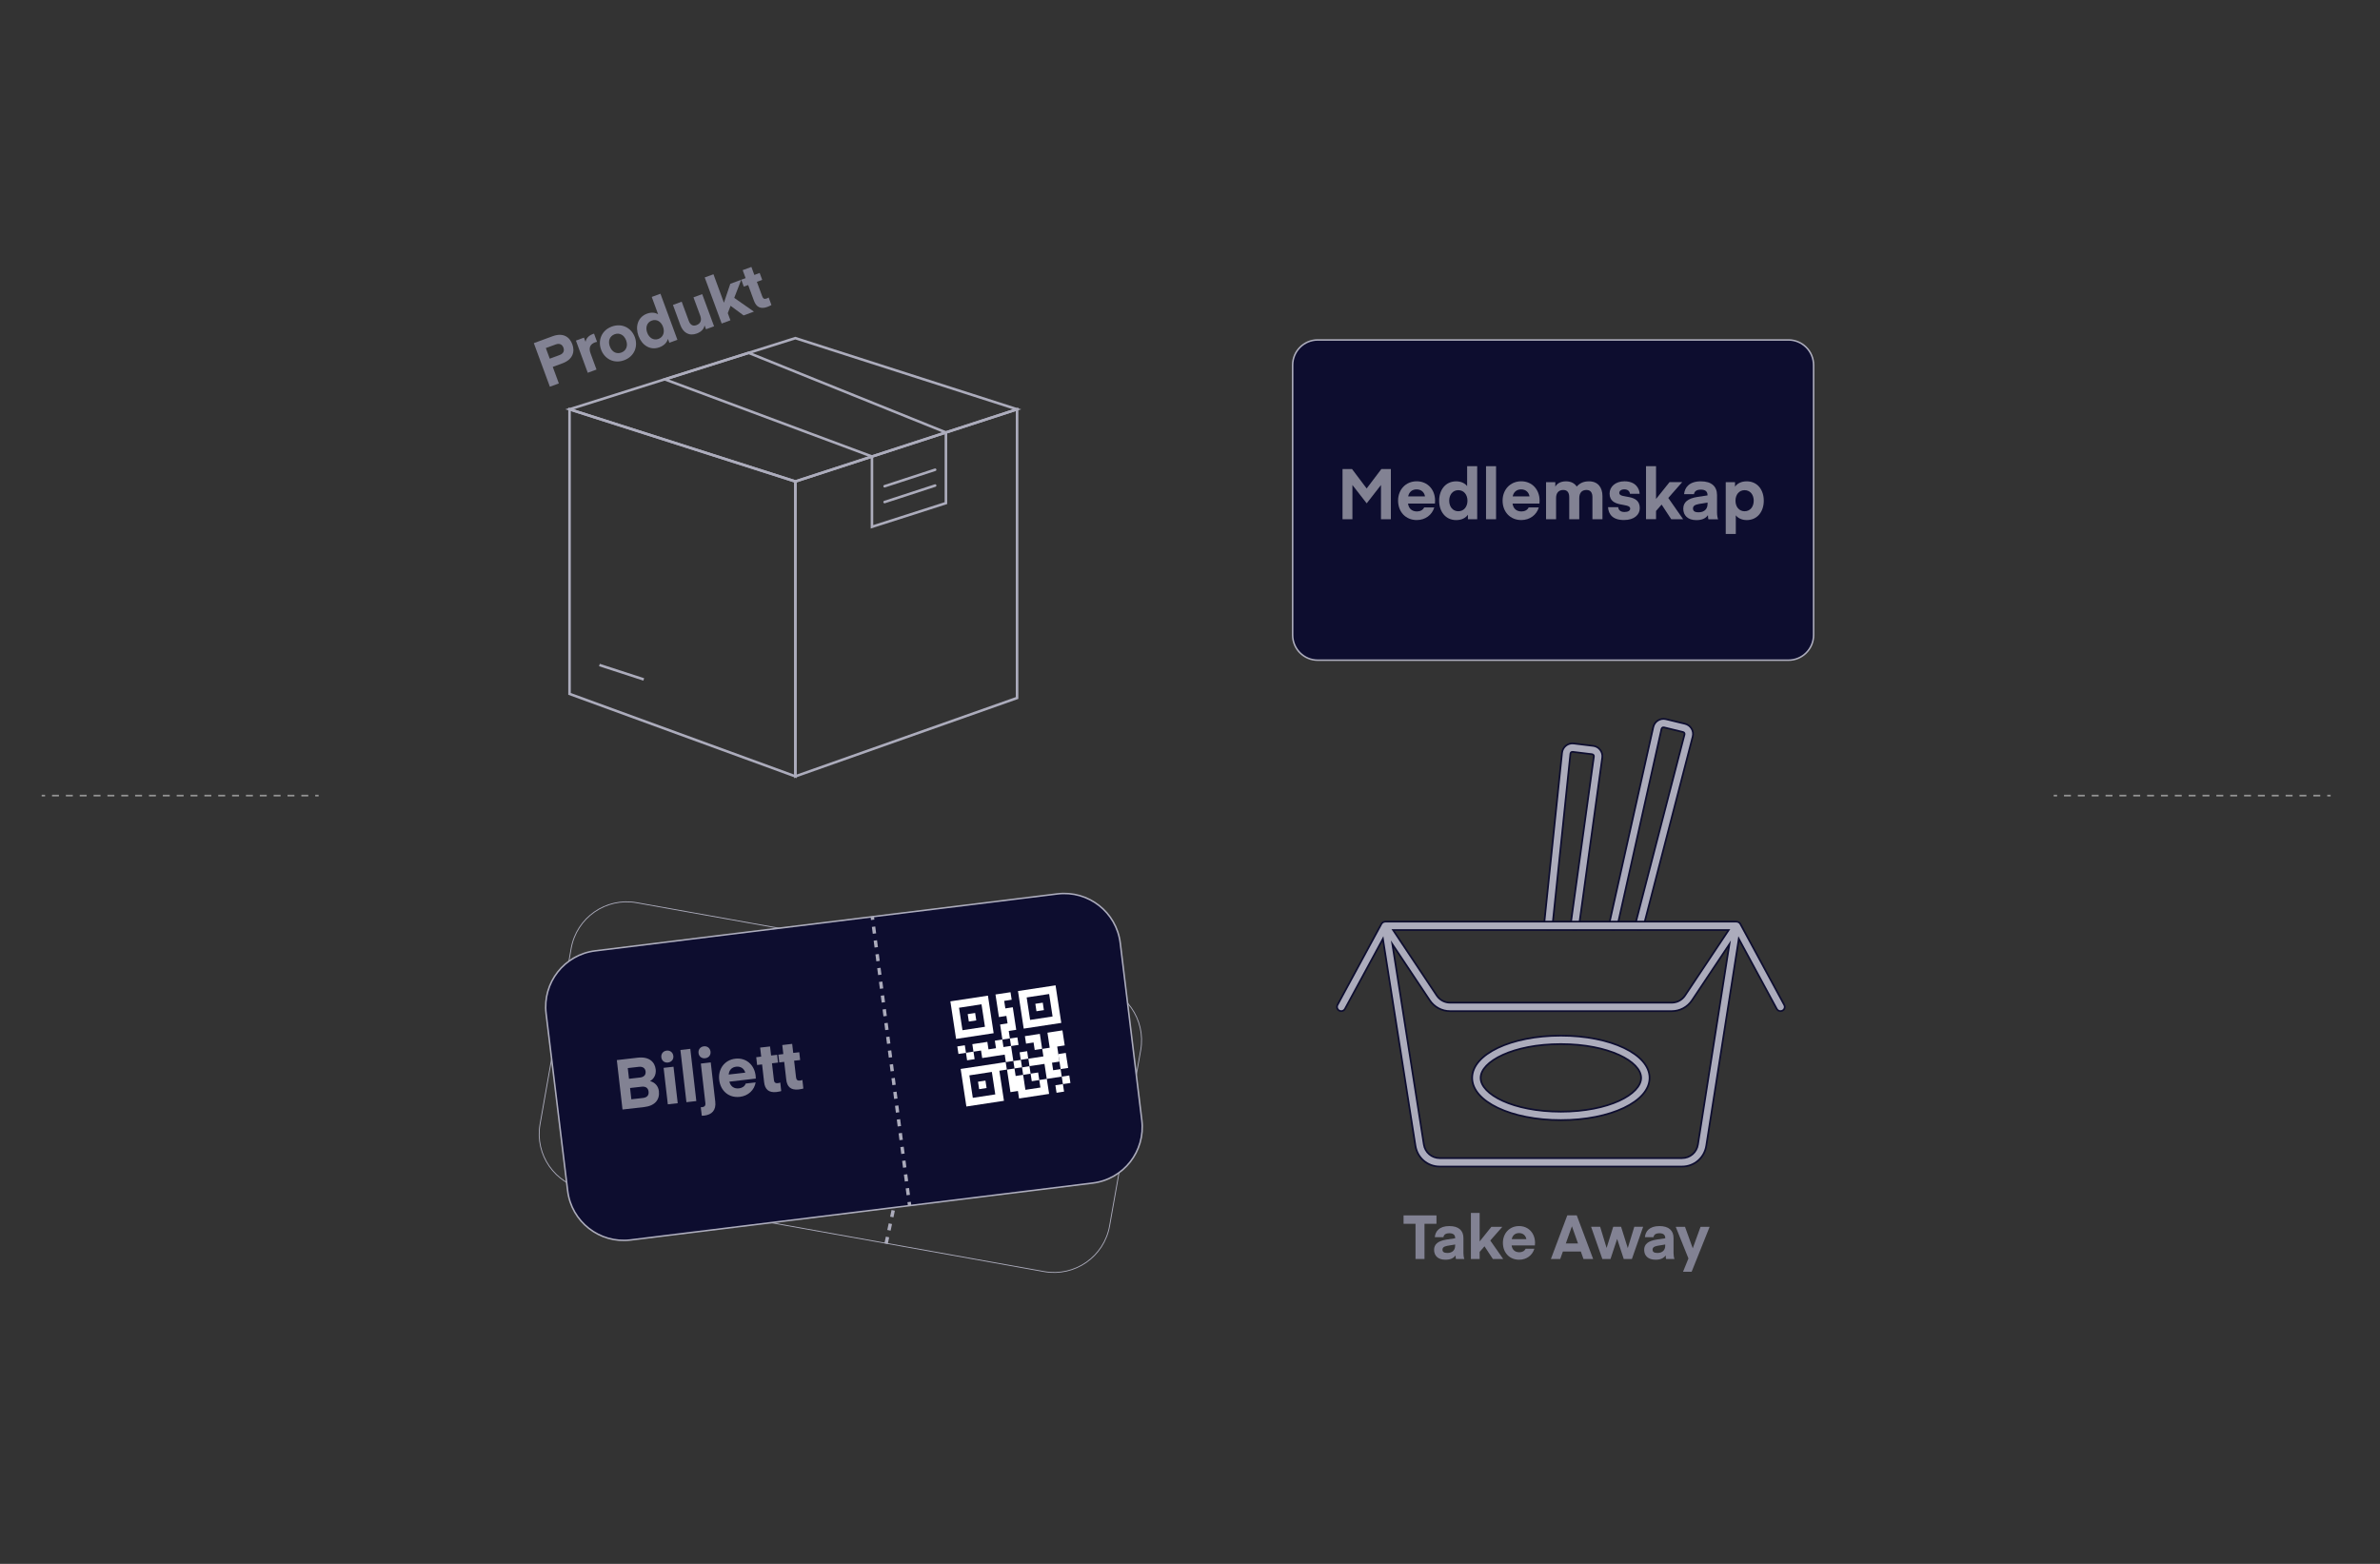 <svg xmlns="http://www.w3.org/2000/svg" xmlns:xlink="http://www.w3.org/1999/xlink" id="Lager_1" x="0px" y="0px" viewBox="0 0 700 460" style="enable-background:new 0 0 700 460;" xml:space="preserve"><rect x="0" y="0" width="700" height="460" fill="#333333" stroke="none"/><style type="text/css">	.st0{fill:#828293;}	.st1{fill:none;stroke:#ACACBC;stroke-width:0.75;stroke-miterlimit:10;}	.st2{opacity:0.47;}	.st3{fill:none;stroke:#FFFFFF;stroke-width:0.5;stroke-miterlimit:10;}	.st4{fill:none;stroke:#FFFFFF;stroke-width:0.5;stroke-miterlimit:10;stroke-dasharray:2.019,2.019;}	.st5{fill:none;}	.st6{fill:none;stroke:#FFFFFF;stroke-width:0.5;stroke-miterlimit:10;stroke-dasharray:2.037,2.037;}	.st7{fill:none;stroke:#313160;stroke-width:0.5;stroke-miterlimit:10;}	.st8{fill:none;stroke:#313160;stroke-width:0.5;stroke-miterlimit:10;stroke-dasharray:2.018,2.018;}	.st9{fill:none;stroke:#ACACBC;stroke-width:0.15;stroke-miterlimit:10;}	.st10{fill:none;stroke:#FFFFFF;stroke-width:0.5;stroke-miterlimit:10;stroke-dasharray:1.978,1.978;}	.st11{fill:none;stroke:#FFFFFF;stroke-width:0.5;stroke-miterlimit:10;stroke-dasharray:1.991,1.991;}	.st12{fill:#0D0D2F;stroke:#ACACBC;stroke-width:0.75;stroke-miterlimit:10;}	.st13{fill:none;stroke:#ACACBC;stroke-width:0.25;stroke-miterlimit:10;}	.st14{fill:none;stroke:#ACACBC;stroke-miterlimit:10;stroke-dasharray:2;}	.st15{fill:#0D0D2F;stroke:#ACACBC;stroke-width:0.45;stroke-miterlimit:10;}	.st16{fill:#FFFFFF;}	.st17{fill:none;stroke:#ACACBC;stroke-miterlimit:10;}	.st18{fill:none;stroke:#ACACBC;stroke-miterlimit:10;stroke-dasharray:2.041,2.041;}	.st19{fill:#ACACBC;stroke:#0D0D2F;stroke-width:0.5;stroke-miterlimit:10;}	.st20{fill:#0D0D2F;}	.st21{fill-rule:evenodd;clip-rule:evenodd;fill:#FFFFFF;stroke:#0D0D2F;stroke-width:0.25;stroke-miterlimit:10;}	.st22{fill:#FFFFFF;stroke:#0D0D2F;stroke-width:0.4;stroke-miterlimit:10;}	.st23{fill:#FFFFFF;stroke:#0D0D2F;stroke-width:0.25;stroke-miterlimit:10;}	.st24{fill:none;stroke:#ACACBC;stroke-width:0.75;stroke-linecap:round;stroke-miterlimit:10;}</style><g class="st2">	<g>		<line class="st3" x1="12.26" y1="234.02" x2="13.26" y2="234.02"></line>		<line class="st6" x1="15.3" y1="234.02" x2="91.7" y2="234.02"></line>		<line class="st3" x1="92.71" y1="234.02" x2="93.71" y2="234.02"></line>	</g></g><g class="st2">	<g>		<line class="st3" x1="604.03" y1="234.02" x2="605.03" y2="234.02"></line>		<line class="st6" x1="607.06" y1="234.02" x2="683.46" y2="234.02"></line>		<line class="st3" x1="684.48" y1="234.02" x2="685.48" y2="234.02"></line>	</g></g><g>	<path class="st0" d="M422.49,359.97h-3.52v10.35h-2.64v-10.35h-3.52v-2.47h9.68V359.97z"></path>	<path class="st0" d="M421.79,367.63c0-1.64,1.14-2.62,3.67-3.02l2.53-0.38v-0.09c0-0.92-0.58-1.39-1.7-1.39  c-1.19,0-1.66,0.5-1.75,1.16H422c0.14-1.65,1.26-3.27,4.26-3.27c2.78,0,4.16,1.32,4.16,3.52v4.46c0,0.61,0.11,1.32,0.27,1.7h-2.47  c-0.02,0-0.11-0.43-0.11-1.05c-0.6,0.85-1.55,1.27-3,1.27C422.92,370.54,421.79,369.33,421.79,367.63z M425.71,366.44  c-1.1,0.2-1.45,0.59-1.45,1.12c0,0.65,0.4,0.99,1.43,0.99c1.5,0,2.29-0.87,2.29-2.11v-0.38L425.71,366.44z"></path>	<path class="st0" d="M441.86,360.86l-3.54,4.03l3.8,5.44h-3.04l-2.46-3.74l-1.43,1.63v2.11h-2.57v-13.55h2.57v8.38l3.45-4.3H441.86  z"></path>	<path class="st0" d="M444.59,366.33c0.18,1.3,1.01,2.01,2.29,2.01c0.78,0,1.52-0.34,1.82-1.03h2.58c-0.56,1.92-2.29,3.23-4.48,3.23  c-2.8,0-4.77-2.06-4.77-4.97c0-2.8,1.95-4.93,4.75-4.93c2.8,0,4.7,2.13,4.7,4.93c0,0.42-0.04,0.76-0.04,0.76H444.59z   M444.63,364.49h4.3c-0.18-1.07-0.96-1.79-2.15-1.79C445.61,362.7,444.85,363.4,444.63,364.49z"></path>	<path class="st0" d="M456.15,370.32l4.82-12.83h2.78l4.82,12.83h-2.84l-0.78-2.2h-5.28l-0.78,2.2H456.15z M462.31,360.75l-1.77,5  h3.58l-1.77-5H462.31z"></path>	<path class="st0" d="M475.65,364.47h-0.04l-1.93,5.85h-2.4l-3.31-9.47h2.66l1.9,6.23l1.95-6.23h2.31l1.97,6.27l1.92-6.27h2.6  l-3.31,9.47h-2.4L475.65,364.47z"></path>	<path class="st0" d="M483.58,367.63c0-1.64,1.14-2.62,3.67-3.02l2.53-0.38v-0.09c0-0.92-0.58-1.39-1.7-1.39  c-1.19,0-1.66,0.5-1.75,1.16h-2.53c0.14-1.65,1.26-3.27,4.26-3.27c2.78,0,4.16,1.32,4.16,3.52v4.46c0,0.61,0.11,1.32,0.27,1.7  h-2.47c-0.02,0-0.11-0.43-0.11-1.05c-0.6,0.85-1.55,1.27-3,1.27C484.72,370.54,483.58,369.33,483.58,367.63z M487.5,366.44  c-1.1,0.2-1.45,0.59-1.45,1.12c0,0.65,0.4,0.99,1.43,0.99c1.5,0,2.29-0.87,2.29-2.11v-0.38L487.5,366.44z"></path>	<path class="st0" d="M496.6,370.16l-3.74-9.3h2.73l2.28,6.32l2.29-6.32h2.67l-5.29,13.22h-2.53L496.6,370.16z"></path></g><g>	<path class="st0" d="M164.37,112.78l-2.64,0.97l-4.72-12.82l5.49-2.02c3.09-1.14,5.02,0.14,5.84,2.38  c0.82,2.24,0.07,4.48-2.91,5.58l-2.85,1.05L164.37,112.78z M164.55,104.45c1.21-0.45,1.5-1.27,1.16-2.19  c-0.34-0.92-1.1-1.38-2.31-0.93l-2.86,1.05l1.15,3.12L164.55,104.45z"></path>	<path class="st0" d="M175.6,100.55c0,0-0.29,0.05-0.53,0.13c-1.5,0.55-2,1.58-1.36,3.31l1.73,4.71l-2.57,0.95l-3.48-9.47l2.37-0.87  l0.45,1.23c0.14-0.69,0.58-1.71,2.19-2.3c0.09-0.03,0.32-0.1,0.32-0.1L175.6,100.55z"></path>	<path class="st0" d="M176.79,102.84c-0.99-2.69,0.11-5.66,3.14-6.78c3.04-1.12,5.8,0.43,6.79,3.12c0.99,2.69-0.11,5.66-3.15,6.78  C180.54,107.08,177.78,105.53,176.79,102.84z M182.75,103.7c1.36-0.5,2.04-1.88,1.41-3.57c-0.63-1.7-2.04-2.31-3.39-1.81  c-1.36,0.5-2.04,1.88-1.41,3.58C179.98,103.59,181.39,104.2,182.75,103.7z"></path>	<path class="st0" d="M191.69,87.34l2.56-0.94l4.99,13.55l-2.37,0.87l-0.42-1.15c-0.28,1.08-1.16,1.99-2.49,2.48  c-2.74,1.01-5.16-0.6-6.17-3.35c-1.01-2.74-0.21-5.54,2.53-6.55c1.34-0.49,2.52-0.27,3.25,0.2L191.69,87.34z M191.69,94.3  c-1.43,0.53-1.9,2.01-1.34,3.55c0.57,1.54,1.89,2.36,3.32,1.84c1.43-0.53,1.9-2.02,1.34-3.55  C194.45,94.59,193.12,93.77,191.69,94.3z"></path>	<path class="st0" d="M203.96,87.46l2.57-0.94l3.49,9.46l-2.37,0.87l-0.43-1.15c-0.13,0.97-0.87,1.88-2.28,2.4  c-2.28,0.84-4.01-0.25-4.84-2.5l-2.17-5.91l2.57-0.95l2.07,5.62c0.41,1.1,1.12,1.7,2.26,1.28c1.26-0.46,1.61-1.47,1.12-2.79  L203.96,87.46z"></path>	<path class="st0" d="M218.01,82.29l-2.06,5.33l5.79,4.04l-3.03,1.12l-3.83-2.83l-0.83,2.15l0.78,2.11l-2.57,0.95l-4.99-13.55  l2.57-0.94l3.08,8.38l1.87-5.57L218.01,82.29z"></path>	<path class="st0" d="M226.89,89.71c0,0-0.39,0.27-1.17,0.56c-2.08,0.76-3.3,0.01-3.97-1.82l-1.7-4.61l-1.28,0.47l-0.75-2.03  l1.28-0.47l-0.86-2.35l2.56-0.94l0.86,2.35l1.57-0.58l0.75,2.03l-1.57,0.58l1.6,4.33c0.23,0.63,0.63,0.82,1.3,0.57  c0.34-0.13,0.56-0.31,0.56-0.31L226.89,89.71z"></path></g><g>	<path class="st13" d="M307.12,374.03l-134.84-24.14c-9.02-1.6-15.04-10.2-13.44-19.23l9.15-51.7c1.6-9.02,10.2-15.04,19.23-13.44  l134.84,24.14c9.02,1.6,15.04,10.2,13.44,19.23l-9.15,51.7C324.75,369.61,316.14,375.63,307.12,374.03z"></path>	<line class="st14" x1="260.62" y1="365.8" x2="278.07" y2="284.04"></line>	<path class="st15" d="M321.37,347.99l-135.94,16.74c-9.09,1.11-17.36-5.37-18.47-14.46l-6.34-52.12  c-1.11-9.09,5.37-17.36,14.46-18.47l135.94-16.74c9.09-1.11,17.36,5.37,18.47,14.46l6.34,52.12  C336.94,338.61,330.46,346.88,321.37,347.99z"></path>	<g>		<g id="KmBHXd.tif">			<g>				<path class="st16" d="M299.41,291.51c0.56,3.68,1.12,7.36,1.68,11.05c3.7-0.56,7.37-1.12,11.05-1.68     c-0.56-3.68-1.12-7.37-1.68-11.05C306.77,290.39,303.09,290.95,299.41,291.51z M309.58,298.99c-2.2,0.34-4.4,0.67-6.61,1.01     c-0.33-2.2-0.67-4.4-1.01-6.61c2.19-0.33,4.39-0.67,6.61-1.01C308.91,294.59,309.25,296.79,309.58,298.99z"></path>				<path class="st16" d="M290.57,292.86c-3.68,0.56-7.37,1.12-11.05,1.68c0.56,3.69,1.12,7.37,1.68,11.05     c3.68-0.56,7.36-1.12,11.05-1.68C291.69,300.21,291.13,296.53,290.57,292.86z M289.69,302.02c-2.2,0.34-4.4,0.67-6.61,1.01     c-0.33-2.2-0.67-4.39-1.01-6.61c2.21-0.34,4.4-0.67,6.61-1.01C289.02,297.62,289.36,299.81,289.69,302.02z"></path>				<polygon class="st16" points="311.95,314.47 311.95,314.47 311.95,314.47 311.95,314.47     "></polygon>				<polygon class="st16" points="307.87,317.35 307.87,317.35 307.87,317.35 307.87,317.35     "></polygon>				<polygon class="st16" points="312.29,316.68 312.29,316.67 312.28,316.68 312.29,316.68     "></polygon>				<path class="st16" d="M314.83,318.55c-0.11-0.74-0.22-1.47-0.34-2.21c-0.74,0.11-1.47,0.23-2.21,0.34     c0.11,0.73,0.22,1.47,0.34,2.2C313.36,318.77,314.1,318.66,314.83,318.55z"></path>				<polygon class="st16" points="312.62,318.89 312.63,318.89 312.63,318.88 312.62,318.88     "></polygon>				<path class="st16" d="M310.75,321.43c0.74-0.11,1.47-0.22,2.21-0.34c-0.11-0.74-0.23-1.47-0.34-2.21     c-0.73,0.11-1.46,0.22-2.21,0.34C310.53,319.98,310.64,320.7,310.75,321.43z"></path>				<polygon class="st16" points="311.62,312.26 311.62,312.26 311.61,312.26 311.61,312.26     "></polygon>				<path class="st16" d="M314.16,314.13c-0.11-0.74-0.22-1.47-0.34-2.21c0,0,0,0-0.01,0c-0.11-0.75-0.22-1.47-0.34-2.21     c-0.74,0.11-1.47,0.22-2.2,0.34c0.11,0.74,0.23,1.48,0.34,2.21c0,0,0,0,0,0c0.11,0.73,0.22,1.47,0.34,2.2     C312.69,314.35,313.42,314.24,314.16,314.13z"></path>				<path class="st16" d="M306.51,308.51c-0.22-1.47-0.45-2.93-0.67-4.4c-1.48,0.23-2.94,0.45-4.4,0.67     c0.11,0.74,0.22,1.46,0.34,2.2c0.74-0.11,1.46-0.22,2.21-0.34c0.11,0.75,0.22,1.47,0.34,2.2     C305.06,308.73,305.78,308.62,306.51,308.51z"></path>				<path class="st16" d="M302.1,309.2c-0.75,0.11-1.47,0.22-2.21,0.34c0.11,0.74,0.22,1.47,0.33,2.2c0.74-0.11,1.47-0.22,2.2-0.34     C302.32,310.66,302.21,309.93,302.1,309.2z"></path>				<polygon class="st16" points="300.23,311.73 300.23,311.73 300.23,311.74 300.23,311.74     "></polygon>				<polygon class="st16" points="302.44,311.4 302.44,311.4 302.44,311.39 302.44,311.39 302.44,311.4     "></polygon>									<ellipse transform="matrix(0.989 -0.151 0.151 0.989 -44.96 48.802)" class="st16" cx="299.37" cy="320.91" rx="0" ry="0"></ellipse>				<polygon class="st16" points="298.36,314.28 298.36,314.28 298.36,314.28 298.35,314.28 298.35,314.28 298.36,314.28     "></polygon>				<path class="st16" d="M289.84,317.85c-0.74,0.11-1.46,0.22-2.19,0.33c0.11,0.73,0.22,1.45,0.33,2.19     c0.74-0.11,1.47-0.22,2.19-0.33C290.06,319.3,289.95,318.57,289.84,317.85z"></path>				<path class="st16" d="M306.7,294.93c-0.74,0.11-1.46,0.22-2.19,0.33c0.11,0.74,0.22,1.46,0.33,2.19     c0.73-0.11,1.45-0.22,2.19-0.33C306.92,296.38,306.81,295.66,306.7,294.93z"></path>				<path class="st16" d="M286.81,297.96c-0.73,0.11-1.45,0.22-2.19,0.33c0.11,0.74,0.22,1.47,0.33,2.19     c0.74-0.11,1.47-0.22,2.19-0.33C287.03,299.41,286.92,298.69,286.81,297.96z"></path>				<path class="st16" d="M293.6,312.74c-3.69,0.56-7.37,1.12-11.05,1.68c0.56,3.68,1.12,7.37,1.68,11.05     c3.68-0.56,7.37-1.12,11.05-1.68c-0.45-2.94-0.9-5.88-1.35-8.84c0.73-0.11,1.47-0.22,2.2-0.34c-0.11-0.75-0.23-1.48-0.34-2.21     C295.06,312.52,294.33,312.63,293.6,312.74C293.6,312.74,293.6,312.74,293.6,312.74z M292.73,321.91     c-2.2,0.34-4.4,0.67-6.61,1.01c-0.33-2.2-0.67-4.4-1.01-6.61c2.19-0.33,4.39-0.67,6.61-1.01     C292.06,317.51,292.39,319.71,292.73,321.91z"></path>				<path class="st16" d="M311.61,312.26c-0.22-1.46-0.45-2.93-0.67-4.42c0.75-0.11,1.48-0.23,2.21-0.34     c-0.22-1.47-0.45-2.95-0.67-4.42c-0.73,0.11-1.47,0.22-2.21,0.34c0,0,0,0,0,0c-0.74,0.11-1.47,0.22-2.2,0.34     c0.11,0.74,0.23,1.48,0.34,2.21c0,0-0.01,0-0.01,0c0.23,1.48,0.45,2.95,0.34,2.21c-0.74,0.11-1.47,0.22-2.2,0.34     c0.11,0.74,0.22,1.47,0.34,2.21c-1.47,0.23-2.95,0.45-4.42,0.68c0.11,0.74,0.22,1.47,0.33,2.21c-0.73,0.11-1.47,0.22-2.2,0.34     c-0.11-0.73-0.23-1.47-0.34-2.2c-0.74,0.11-1.47,0.22-2.21,0.33c-0.22-1.47-0.45-2.94-0.67-4.41c0.73-0.11,1.46-0.22,2.2-0.33     c-0.11-0.75-0.23-1.48-0.34-2.21c-0.74,0.11-1.47,0.22-2.2,0.33c-0.11-0.73-0.22-1.46-0.34-2.22c0.75-0.11,1.47-0.22,2.2-0.34     c-0.34-2.21-0.67-4.41-1.01-6.63c-0.74,0.11-1.46,0.22-2.19,0.33c-0.11-0.74-0.22-1.46-0.34-2.21c0.73-0.11,1.46-0.22,2.2-0.34     c-0.11-0.75-0.23-1.48-0.34-2.21c-1.47,0.22-2.95,0.45-4.42,0.67c0.34,2.21,0.67,4.41,1.01,6.64c0.75-0.11,1.48-0.23,2.2-0.34     c0.11,0.74,0.22,1.46,0.34,2.2c-0.74,0.11-1.46,0.22-2.19,0.33c0.23,1.48,0.45,2.94,0.67,4.42c0.74-0.11,1.47-0.22,2.2-0.33     c0.11,0.73,0.22,1.47,0.34,2.2c-0.74,0.11-1.48,0.23-2.22,0.34c-0.11-0.75-0.22-1.47-0.34-2.21c-0.74,0.11-1.47,0.22-2.2,0.34     c0.11,0.74,0.22,1.47,0.34,2.21c-0.74,0.11-1.47,0.22-2.21,0.34c-0.11-0.74-0.22-1.47-0.33-2.2c-1.48,0.23-2.94,0.45-4.42,0.67     c0.11,0.74,0.22,1.47,0.33,2.2c-0.73,0.11-1.47,0.22-2.2,0.34c-0.11-0.73-0.22-1.46-0.34-2.21c-0.75,0.11-1.48,0.23-2.21,0.34     c0.11,0.74,0.22,1.47,0.34,2.21c0.74-0.11,1.47-0.22,2.21-0.33c0.11,0.73,0.22,1.46,0.33,2.2c0.75-0.11,1.48-0.23,2.21-0.34     c-0.11-0.74-0.22-1.47-0.33-2.2c0.73-0.11,1.46-0.22,2.22-0.34c0.11,0.75,0.22,1.47,0.34,2.21c2.21-0.34,4.41-0.67,6.62-1.01     c0.11,0.74,0.22,1.47,0.34,2.21c0.75-0.11,1.48-0.22,2.2-0.34c0.11,0.73,0.23,1.47,0.34,2.2c0.74-0.11,1.47-0.22,2.21-0.33     c0.11,0.74,0.22,1.47,0.34,2.21c-0.73,0.11-1.46,0.22-2.21,0.34c-0.11-0.74-0.22-1.47-0.34-2.2c-0.73,0.11-1.46,0.22-2.2,0.33     c0.34,2.22,0.67,4.42,1.01,6.62c0.74-0.11,3.67-0.56,4.4-0.67c-0.11-0.75-0.22-1.47-0.34-2.21c0,0,0,0,0.01,0     c-0.11-0.75-0.23-1.48-0.34-2.21c0.73-0.11,1.47-0.22,2.2-0.34c0.11,0.73,0.22,1.46,0.34,2.21c0.75-0.11,1.48-0.23,2.21-0.34     c0.11,0.73,0.22,1.46,0.34,2.21c-2.21,0.34-4.42,0.67-6.62,1.01c0.11,0.74,0.22,1.47,0.33,2.21c2.95-0.45,5.89-0.9,8.84-1.35     c-0.23-1.47-0.45-2.94-0.68-4.42c-0.74,0.11-1.47,0.22-2.21,0.33c-0.11-0.73-0.22-1.46-0.34-2.21     c-0.75,0.11-1.48,0.23-2.21,0.34c-0.11-0.73-0.22-1.47-0.34-2.2c1.46-0.22,2.93-0.45,4.42-0.67c0.23,1.48,0.45,2.95,0.67,4.41     c1.47-0.22,2.94-0.45,4.41-0.67c-0.11-0.73-0.22-1.47-0.34-2.2c-0.73,0.11-1.46,0.22-2.19,0.33c-0.11-0.74-0.22-1.46-0.34-2.21     C310.15,312.48,310.88,312.37,311.61,312.26z"></path>			</g>		</g>	</g>	<g>		<g>			<line class="st17" x1="256.54" y1="269.56" x2="256.67" y2="270.56"></line>			<line class="st18" x1="256.93" y1="272.58" x2="267.27" y2="352.54"></line>			<line class="st17" x1="267.4" y1="353.55" x2="267.52" y2="354.54"></line>		</g>	</g></g><g>	<path class="st0" d="M183.09,326.36l-1.67-14.54l6.14-0.71c3.34-0.38,5.04,1.23,5.29,3.44c0.17,1.52-0.47,2.75-1.66,3.45  c1.39,0.36,2.42,1.4,2.6,2.96c0.29,2.5-1.14,4.3-4.3,4.67L183.09,326.36z M184.64,314.17l0.36,3.15l3.22-0.37  c1.15-0.13,1.78-0.75,1.66-1.79c-0.1-0.86-0.72-1.51-2.02-1.36L184.64,314.17z M185.31,320.03l0.38,3.32l3.42-0.39  c1.27-0.15,1.77-0.85,1.65-1.87c-0.11-0.98-0.77-1.59-2.04-1.44L185.31,320.03z"></path>	<path class="st0" d="M194.51,311c-0.12-1.02,0.53-1.85,1.56-1.97c1.03-0.12,1.85,0.54,1.97,1.56s-0.54,1.82-1.56,1.94  C195.45,312.66,194.63,312.03,194.51,311z M195.18,314.1l2.91-0.33l1.24,10.73l-2.91,0.33L195.18,314.1z"></path>	<path class="st0" d="M201.89,324.2l-1.77-15.36l2.91-0.33l1.77,15.36L201.89,324.2z"></path>	<path class="st0" d="M205.45,309.74c-0.12-1.02,0.53-1.85,1.56-1.97c1.03-0.12,1.85,0.54,1.97,1.56s-0.54,1.82-1.56,1.94  C206.39,311.4,205.57,310.77,205.45,309.74z M206.11,325.69c0,0,0.13,0.01,0.33-0.02c0.7-0.08,1.12-0.34,1.02-1.24l-1.33-11.59  l2.91-0.34l1.33,11.53c0.3,2.58-1.05,3.86-3.22,4.11c-0.51,0.06-0.74,0.05-0.74,0.05L206.11,325.69z"></path>	<path class="st0" d="M214.52,318.16c0.37,1.45,1.41,2.14,2.86,1.97c0.88-0.1,1.68-0.59,1.94-1.41l2.93-0.34  c-0.38,2.25-2.18,3.97-4.66,4.25c-3.18,0.37-5.68-1.71-6.06-5.01c-0.37-3.17,1.57-5.85,4.74-6.21c3.17-0.37,5.6,1.8,5.97,4.98  c0.06,0.47,0.06,0.87,0.06,0.87L214.52,318.16z M214.32,316.07l4.88-0.56c-0.34-1.18-1.32-1.9-2.67-1.75  C215.19,313.91,214.42,314.81,214.32,316.07z"></path>	<path class="st0" d="M229.77,320.93c0,0-0.48,0.18-1.36,0.28c-2.36,0.27-3.44-0.83-3.67-2.9l-0.6-5.22l-1.46,0.17l-0.26-2.29  l1.46-0.17l-0.31-2.66l2.91-0.33l0.31,2.66l1.78-0.2l0.26,2.29l-1.78,0.2l0.57,4.92c0.08,0.72,0.45,1.01,1.21,0.92  c0.39-0.05,0.66-0.18,0.66-0.18L229.77,320.93z"></path>	<path class="st0" d="M236.28,320.18c0,0-0.48,0.18-1.36,0.28c-2.36,0.27-3.44-0.83-3.67-2.9l-0.6-5.22l-1.46,0.17l-0.26-2.29  l1.46-0.17l-0.31-2.66l2.91-0.34l0.31,2.66l1.78-0.2l0.26,2.29l-1.78,0.2l0.57,4.92c0.08,0.72,0.45,1.01,1.21,0.92  c0.39-0.05,0.66-0.18,0.66-0.18L236.28,320.18z"></path></g><g>	<path class="st15" d="M526.01,194.19H387.59c-4.09,0-7.4-3.31-7.4-7.4v-79.4c0-4.09,3.31-7.4,7.4-7.4h138.42  c4.09,0,7.4,3.31,7.4,7.4v79.4C533.41,190.88,530.1,194.19,526.01,194.19z"></path></g><g>	<g>		<path class="st19" d="M482.14,273.57c-0.1,0-0.21-0.01-0.31-0.04c-0.66-0.17-1.06-0.85-0.89-1.51l14.51-55.98   c0.05-0.21-0.02-0.37-0.07-0.45c-0.05-0.08-0.16-0.22-0.37-0.27l-5.61-1.36c-0.21-0.05-0.37,0.02-0.45,0.07   c-0.08,0.05-0.22,0.16-0.27,0.37l-13.03,58.19c-0.15,0.67-0.81,1.09-1.48,0.94c-0.67-0.15-1.09-0.82-0.94-1.48l13.03-58.19   c0.18-0.81,0.67-1.5,1.37-1.94c0.7-0.44,1.54-0.57,2.35-0.38l5.61,1.36c0.81,0.2,1.49,0.7,1.92,1.41   c0.43,0.71,0.55,1.55,0.34,2.35l-14.51,55.98C483.2,273.2,482.69,273.57,482.14,273.57z"></path>		<path class="st19" d="M463.16,273.57c-0.06,0-0.11,0-0.17-0.01c-0.68-0.09-1.16-0.72-1.06-1.4l6.86-49.64   c0.03-0.21-0.06-0.37-0.12-0.44c-0.06-0.07-0.18-0.2-0.39-0.23l-5.73-0.7c-0.21-0.02-0.36,0.07-0.44,0.12   c-0.07,0.06-0.2,0.19-0.22,0.4l-5.3,50.78c-0.07,0.68-0.68,1.18-1.36,1.11c-0.68-0.07-1.18-0.68-1.11-1.36l5.3-50.77   c0.09-0.83,0.49-1.57,1.14-2.09c0.65-0.52,1.45-0.75,2.29-0.65l5.73,0.7c0.82,0.1,1.56,0.51,2.06,1.17   c0.51,0.66,0.73,1.48,0.61,2.3l-6.86,49.64C464.3,273.12,463.77,273.57,463.16,273.57z"></path>		<path class="st19" d="M524.77,295.59l-12.92-23.84c0,0,0,0,0,0s0,0,0,0l0,0c-0.02-0.04-0.06-0.07-0.09-0.11   c-0.02-0.04-0.03-0.08-0.06-0.11c-0.02-0.03-0.06-0.04-0.09-0.07c-0.07-0.07-0.15-0.13-0.24-0.18c-0.01-0.01-0.02-0.02-0.04-0.03   c-0.01-0.01-0.03,0-0.04-0.01c-0.14-0.07-0.29-0.11-0.45-0.12c-0.03,0-0.06-0.03-0.09-0.03H407.41c-0.05,0-0.09,0.02-0.14,0.03   c-0.1,0.01-0.21,0.03-0.3,0.07c-0.05,0.02-0.09,0.04-0.14,0.06c-0.04,0.02-0.07,0.04-0.1,0.06c-0.06,0.04-0.12,0.09-0.18,0.15   c-0.03,0.03-0.06,0.04-0.09,0.06c-0.03,0.03-0.03,0.07-0.06,0.11c-0.03,0.04-0.07,0.07-0.09,0.11l0,0c0,0,0,0,0,0c0,0,0,0,0,0   l-12.92,23.84c-0.33,0.6-0.1,1.36,0.5,1.68c0.19,0.1,0.39,0.15,0.59,0.15c0.44,0,0.87-0.24,1.09-0.65l11.17-20.62l9.57,60.9   c0,0,0,0,0,0c0.56,3.53,3.55,6.09,7.12,6.09h71.29c3.57,0,6.56-2.56,7.12-6.09l9.57-60.9l11.17,20.62   c0.22,0.41,0.65,0.65,1.09,0.65c0.2,0,0.4-0.05,0.59-0.15C524.88,296.94,525.1,296.19,524.77,295.59z M508.44,273.57l-12.84,19.26   c-0.88,1.32-2.34,2.1-3.93,2.1H426.5c-1.58,0-3.05-0.79-3.93-2.1l-12.84-19.26H508.44z M499.39,336.66   c-0.36,2.31-2.32,3.99-4.66,3.99h-71.29c-2.34,0-4.3-1.68-4.66-3.99l-9.26-58.94l10.99,16.49c1.34,2.01,3.58,3.21,5.99,3.21h65.17   c2.42,0,4.66-1.2,5.99-3.21l10.99-16.49L499.39,336.66z"></path>		<path class="st19" d="M459.08,329.47c-14.63,0-26.09-5.46-26.09-12.42c0-6.97,11.46-12.42,26.09-12.42   c14.63,0,26.09,5.46,26.09,12.42C485.17,324.01,473.71,329.47,459.08,329.47z M459.08,307.11c-14.12,0-23.6,5.14-23.6,9.94   c0,4.8,9.48,9.94,23.6,9.94c14.12,0,23.6-5.14,23.6-9.94C482.69,312.25,473.2,307.11,459.08,307.11z"></path>	</g></g><g>	<polygon class="st1" points="167.51,120.39 167.51,204.1 233.93,228.36 233.93,141.62  "></polygon>	<polygon class="st1" points="299.14,120.39 233.93,141.62 233.93,228.36 299.14,205.31  "></polygon>	<polygon class="st1" points="233.93,99.46 299.14,120.39 233.93,141.62 167.51,120.39  "></polygon>	<line class="st1" x1="176.3" y1="195.61" x2="189.34" y2="199.85"></line>	<polygon class="st1" points="195.56,111.59 256.46,134.28 256.46,154.96 278.21,147.99 278.21,127.2 220.19,103.79  "></polygon>	<line class="st24" x1="260.18" y1="143.02" x2="275.04" y2="138.17"></line>	<line class="st24" x1="260.18" y1="147.67" x2="275.04" y2="142.82"></line></g><g>	<path class="st0" d="M401.96,143.68l4.33-5.72h2.79v14.77h-2.91v-10.07l-4.16,5.35h-0.08l-4.16-5.35v10.07h-2.91v-14.77h2.79  L401.96,143.68z"></path>	<path class="st0" d="M414.13,148.13c0.21,1.5,1.17,2.31,2.64,2.31c0.89,0,1.75-0.4,2.1-1.19h2.98c-0.64,2.2-2.64,3.72-5.16,3.72  c-3.22,0-5.49-2.37-5.49-5.72c0-3.22,2.25-5.68,5.47-5.68c3.22,0,5.41,2.45,5.41,5.68c0,0.48-0.04,0.87-0.04,0.87H414.13z   M414.17,146.01h4.95c-0.21-1.23-1.1-2.06-2.48-2.06C415.29,143.95,414.42,144.76,414.17,146.01z"></path>	<path class="st0" d="M431.52,137.13h2.95v15.6h-2.73v-1.33c-0.69,1-1.91,1.58-3.45,1.58c-3.16,0-5.01-2.54-5.01-5.7  c0-3.16,1.85-5.7,5.01-5.7c1.54,0,2.66,0.66,3.22,1.41V137.13z M428.92,144.18c-1.64,0-2.68,1.33-2.68,3.1  c0,1.77,1.04,3.1,2.68,3.1c1.64,0,2.69-1.33,2.69-3.1C431.6,145.51,430.56,144.18,428.92,144.18z"></path>	<path class="st0" d="M437.07,152.73v-15.6h2.95v15.6H437.07z"></path>	<path class="st0" d="M444.87,148.13c0.21,1.5,1.17,2.31,2.64,2.31c0.9,0,1.75-0.4,2.1-1.19h2.98c-0.64,2.2-2.64,3.72-5.16,3.72  c-3.22,0-5.49-2.37-5.49-5.72c0-3.22,2.25-5.68,5.47-5.68s5.41,2.45,5.41,5.68c0,0.48-0.04,0.87-0.04,0.87H444.87z M444.91,146.01  h4.95c-0.21-1.23-1.1-2.06-2.47-2.06C446.04,143.95,445.16,144.76,444.91,146.01z"></path>	<path class="st0" d="M464.49,152.73h-2.95v-6.47c0-1.21-0.44-2.14-1.75-2.14c-1.37,0-2.12,0.89-2.12,2.35v6.26h-2.95v-10.9h2.72  v1.33c0.5-0.94,1.58-1.58,3.14-1.58c1.48,0,2.54,0.58,3.16,1.54c0.96-1.06,2.06-1.54,3.62-1.54c2.62,0,3.95,1.81,3.95,4.35v6.8  h-2.95v-6.47c0-1.21-0.44-2.14-1.75-2.14c-1.39,0-2.12,0.89-2.12,2.41V152.73z"></path>	<path class="st0" d="M472.95,149.19h3c0.04,0.73,0.58,1.41,1.81,1.41c1.12,0,1.71-0.4,1.71-1c0-1.83-6.06-0.1-6.06-4.43  c0-1.98,1.69-3.6,4.37-3.6c3.27,0,4.39,2.08,4.47,3.68h-2.85c-0.06-0.69-0.58-1.31-1.64-1.31c-0.96,0-1.5,0.46-1.5,1.06  c0,1.83,6.03,0,6.03,4.47c0,1.96-1.66,3.49-4.62,3.49C474.26,152.98,473.1,151.23,472.95,149.19z"></path>	<path class="st0" d="M494.75,141.83l-4.08,4.64l4.37,6.26h-3.5l-2.83-4.31l-1.64,1.87v2.43h-2.95v-15.6h2.95v9.65l3.97-4.95H494.75  z"></path>	<path class="st0" d="M495.08,149.63c0-1.89,1.31-3.02,4.22-3.47l2.91-0.44v-0.1c0-1.06-0.66-1.6-1.96-1.6  c-1.37,0-1.91,0.58-2.02,1.33h-2.91c0.17-1.89,1.46-3.77,4.91-3.77c3.2,0,4.78,1.52,4.78,4.06v5.14c0,0.71,0.13,1.52,0.31,1.96  h-2.85c-0.02,0-0.13-0.5-0.13-1.21c-0.69,0.98-1.79,1.46-3.45,1.46C496.39,152.98,495.08,151.59,495.08,149.63z M499.6,148.26  c-1.27,0.23-1.66,0.69-1.66,1.29c0,0.75,0.46,1.14,1.64,1.14c1.73,0,2.64-1,2.64-2.43v-0.44L499.6,148.26z"></path>	<path class="st0" d="M510.52,157.06h-2.95v-15.23h2.73v1.33c0.69-1,1.91-1.58,3.45-1.58c3.16,0,5.01,2.54,5.01,5.7  c0,3.16-1.85,5.7-5.01,5.7c-1.54,0-2.66-0.66-3.22-1.41V157.06z M513.12,150.38c1.64,0,2.68-1.33,2.68-3.1  c0-1.77-1.04-3.1-2.68-3.1c-1.64,0-2.68,1.33-2.68,3.1C510.44,149.05,511.48,150.38,513.12,150.38z"></path></g></svg>